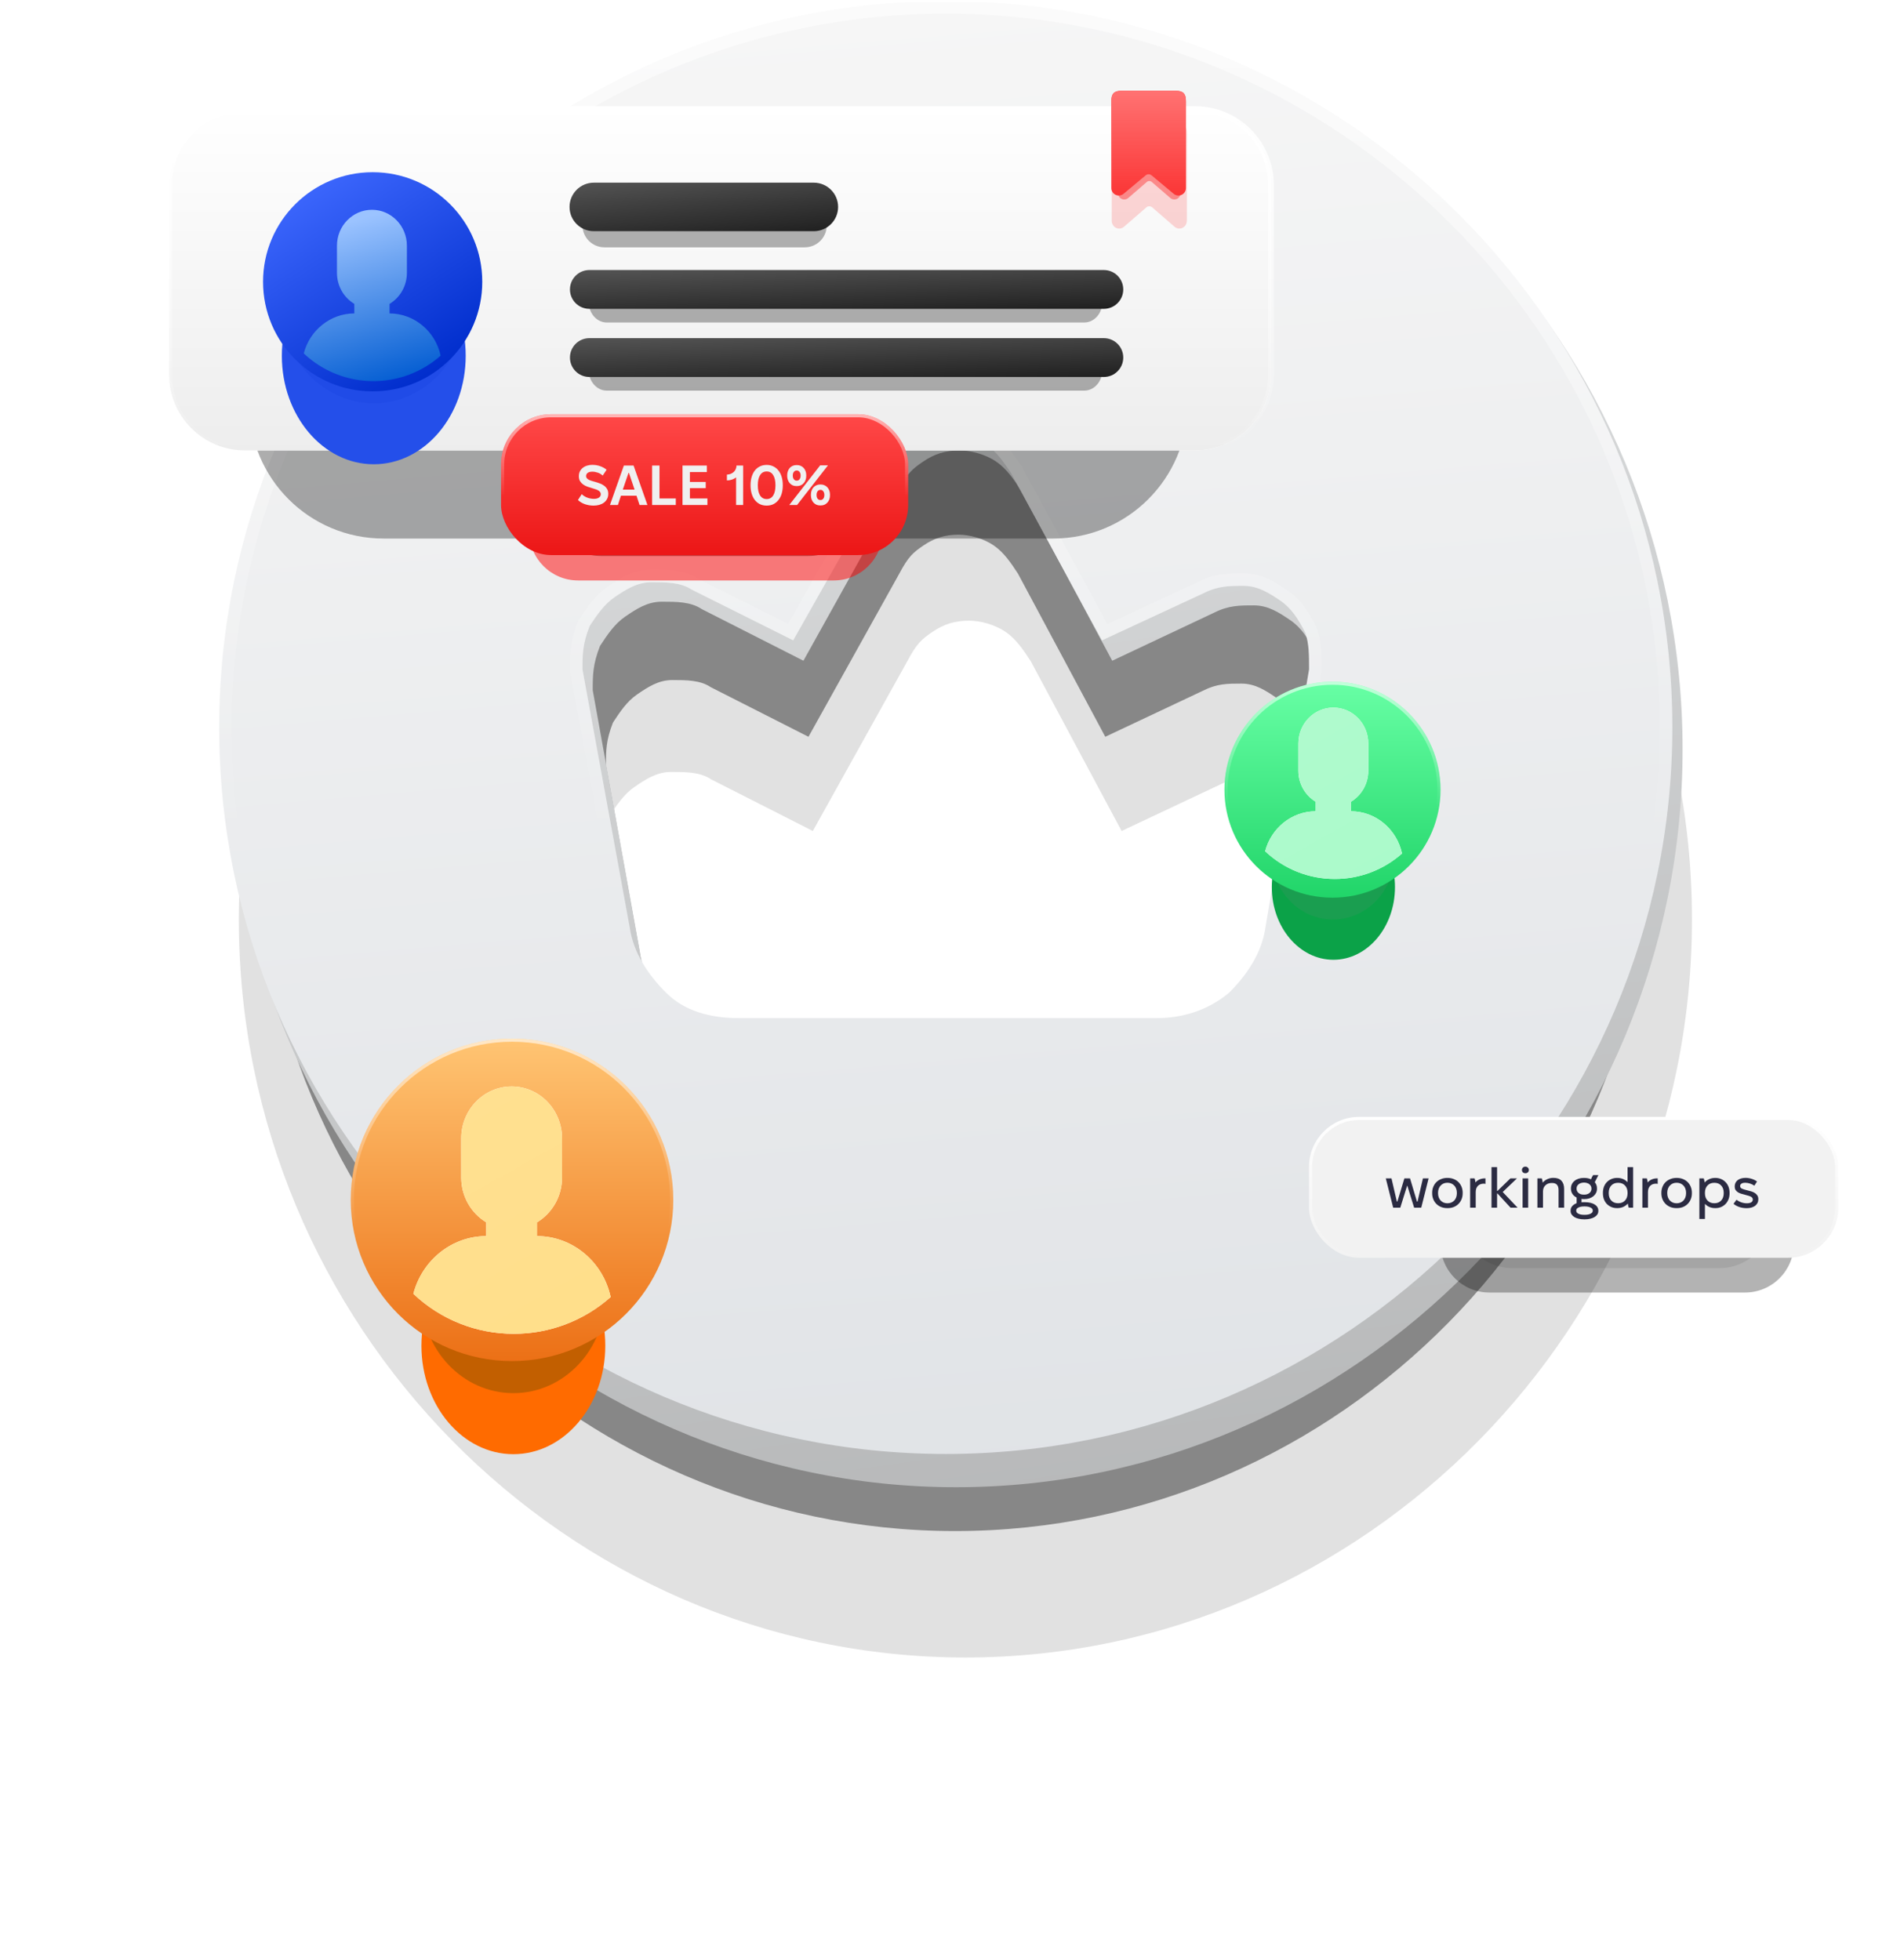 <svg width="608" height="626" viewBox="0 0 608 626" fill="none" xmlns="http://www.w3.org/2000/svg">
<g clip-path="url(#clip0_10538_2922)">
<g filter="url(#filter0_f_10538_2922)">
<path d="M308.281 58C244.477 58 186.474 84.515 144.364 127.293C102.369 169.952 76.268 228.875 76.268 293.689C76.268 358.504 102.369 417.426 144.364 460.086C186.474 502.863 244.477 529.378 308.281 529.378C372.084 529.378 430.087 502.863 472.198 460.086C514.192 417.426 540.294 358.504 540.294 293.689C540.294 164.06 435.888 58 308.281 58ZM410.366 358.504C409.206 366.753 404.566 373.823 398.766 379.716C391.805 385.608 383.685 387.965 375.564 387.965H242.157C232.876 387.965 224.756 385.608 218.956 379.716C213.155 373.823 208.515 366.753 207.355 358.504L192.274 274.834C192.274 270.12 192.274 266.585 194.594 260.693C196.914 257.157 199.235 253.622 202.715 251.265C206.195 248.908 209.675 246.551 214.315 246.551C218.956 246.551 223.596 246.551 227.076 248.908L259.558 265.406L289.72 211.198C292.759 205.459 294.36 204.127 297.84 201.77C301.32 199.413 304.8 198.235 309.441 198.235C312.921 198.235 317.561 199.413 321.041 201.77C324.522 204.127 326.842 207.663 329.162 211.198L358.163 265.406L390.645 250.087C395.285 247.73 398.766 247.73 403.406 247.73C408.046 247.73 411.526 250.087 415.007 252.444C418.487 254.8 420.807 258.336 423.127 263.05C424.287 266.585 424.287 270.12 424.287 274.834L410.366 358.504Z" fill="black" fill-opacity="0.12"/>
</g>
<g filter="url(#filter1_f_10538_2922)">
<path d="M305 36C243.675 36 187.925 61.481 147.45 102.591C107.087 143.588 82 200.213 82 262.5C82 324.788 107.087 381.413 147.45 422.409C187.925 463.519 243.675 489 305 489C366.325 489 422.075 463.519 462.549 422.409C502.912 381.413 528 324.788 528 262.5C528 137.925 427.65 36 305 36ZM403.12 324.788C402.005 332.715 397.545 339.51 391.97 345.172C385.28 350.835 377.475 353.1 369.67 353.1H241.445C232.525 353.1 224.72 350.835 219.145 345.172C213.57 339.51 209.11 332.715 207.995 324.788L193.5 244.38C193.5 239.85 193.5 236.453 195.73 230.79C197.96 227.393 200.19 223.995 203.535 221.73C206.88 219.465 210.225 217.2 214.685 217.2C219.145 217.2 223.605 217.2 226.95 219.465L258.17 235.32L287.16 183.225C290.081 177.71 291.62 176.43 294.965 174.165C298.31 171.9 301.655 170.768 306.115 170.768C309.46 170.768 313.92 171.9 317.265 174.165C320.61 176.43 322.84 179.828 325.07 183.225L352.945 235.32L384.165 220.597C388.625 218.332 391.97 218.333 396.43 218.333C400.89 218.333 404.235 220.598 407.58 222.863C410.925 225.128 413.155 228.525 415.385 233.055C416.5 236.452 416.5 239.85 416.5 244.38L403.12 324.788Z" fill="black" fill-opacity="0.4"/>
</g>
<path d="M305.281 3.622C241.477 3.622 183.474 30.137 141.364 72.914C99.369 115.574 73.268 174.496 73.268 239.311C73.268 304.125 99.369 363.048 141.364 405.707C183.474 448.485 241.477 475 305.281 475C369.084 475 427.087 448.485 469.198 405.707C511.192 363.048 537.294 304.125 537.294 239.311C537.294 109.682 432.888 3.622 305.281 3.622ZM407.366 304.125C406.206 312.375 401.566 319.445 395.766 325.337C388.805 331.23 380.685 333.587 372.564 333.587H239.157C229.876 333.587 221.756 331.23 215.956 325.337C210.155 319.445 205.515 312.375 204.355 304.125L189.274 220.456C189.274 215.742 189.274 212.207 191.594 206.314C193.914 202.779 196.235 199.244 199.715 196.887C203.195 194.53 206.675 192.173 211.315 192.173C215.956 192.173 220.596 192.173 224.076 194.53L256.558 211.028L286.72 156.82C289.759 151.081 291.36 149.749 294.84 147.392C298.32 145.035 301.8 143.857 306.441 143.857C309.921 143.857 314.561 145.035 318.041 147.392C321.522 149.749 323.842 153.284 326.162 156.82L355.163 211.028L387.645 195.708C392.285 193.352 395.766 193.352 400.406 193.352C405.046 193.352 408.526 195.708 412.007 198.065C415.487 200.422 417.807 203.958 420.127 208.671C421.287 212.207 421.287 215.742 421.287 220.456L407.366 304.125Z" fill="url(#paint0_linear_10538_2922)"/>
<path d="M302.013 0.352C238.209 0.352 180.206 26.453 138.096 68.563C96.101 110.558 70 168.561 70 232.364C70 296.168 96.101 354.171 138.096 396.165C180.206 438.276 238.209 464.377 302.013 464.377C365.816 464.377 423.82 438.276 465.93 396.165C507.924 354.171 534.026 296.168 534.026 232.364C534.026 104.757 429.62 0.352 302.013 0.352ZM404.099 296.168C402.938 304.288 398.298 311.249 392.498 317.049C385.538 322.849 377.417 325.17 369.297 325.17H235.889C226.609 325.17 218.488 322.849 212.688 317.049C206.888 311.249 202.247 304.288 201.087 296.168L186.006 213.803C186.006 209.163 186.006 205.683 188.327 199.883C190.647 196.402 192.967 192.922 196.447 190.602C199.927 188.282 203.407 185.962 208.048 185.962C212.688 185.962 217.328 185.962 220.808 188.282L253.29 204.523L283.452 151.16C286.491 146.177 288.092 144.2 291.572 141.879C295.053 139.559 298.533 138.399 303.173 138.399C306.653 138.399 311.293 139.559 314.774 141.879C318.254 144.2 320.574 147.68 322.894 151.16L351.896 204.523L384.377 189.442C389.018 187.122 392.498 187.122 397.138 187.122C401.778 187.122 405.259 189.442 408.739 191.762C412.219 194.082 414.539 197.562 416.859 202.203C418.019 205.683 418.019 209.163 418.019 213.803L404.099 296.168Z" fill="url(#paint1_linear_10538_2922)"/>
<path d="M393.778 318.586L393.848 318.527L393.912 318.463C399.872 312.503 404.824 305.177 406.075 296.478L419.991 214.137L420.019 213.971V213.803V213.611C420.02 209.127 420.02 205.36 418.757 201.57L418.712 201.435L418.648 201.308C416.285 196.583 413.773 192.715 409.848 190.098L409.689 189.992C406.309 187.738 402.387 185.122 397.138 185.122H397.047C392.438 185.122 388.56 185.122 383.51 187.64L352.756 201.918L324.651 150.205L324.608 150.126L324.558 150.051L324.462 149.907C322.208 146.525 319.698 142.758 315.883 140.215C312.039 137.653 307.003 136.399 303.173 136.399C298.125 136.399 294.261 137.683 290.463 140.215C286.635 142.768 284.851 145.025 281.744 150.119L281.727 150.147L281.711 150.176L252.484 201.884L221.809 186.546C217.835 183.959 212.717 183.96 208.354 183.962L208.048 183.962C202.799 183.962 198.877 186.578 195.497 188.832L195.338 188.938C191.523 191.481 189.013 195.247 186.758 198.629L186.662 198.773L186.547 198.947L186.47 199.14C184.006 205.298 184.006 209.086 184.006 213.798V213.803V213.985L184.039 214.164L199.113 296.49C200.367 305.184 205.317 312.506 211.274 318.463C217.581 324.771 226.3 327.17 235.889 327.17H369.297C377.81 327.17 386.405 324.73 393.778 318.586ZM139.51 69.978C181.264 28.223 238.766 2.352 302.013 2.352C428.515 2.352 532.026 105.862 532.026 232.364C532.026 295.612 506.153 353.114 464.516 394.751C422.762 436.505 365.26 462.377 302.013 462.377C238.766 462.377 181.264 436.505 139.51 394.751C97.872 353.114 72 295.612 72 232.364C72 169.117 97.872 111.615 139.51 69.978Z" stroke="url(#paint2_linear_10538_2922)" stroke-opacity="0.6" stroke-width="4"/>
<g opacity="0.3" filter="url(#filter2_f_10538_2922)">
<path d="M557.231 381.617H475.6C466.984 381.617 460 388.602 460 397.217V397.218C460 405.834 466.984 412.818 475.6 412.818H557.231C565.847 412.818 572.831 405.834 572.831 397.218V397.217C572.831 388.602 565.847 381.617 557.231 381.617Z" fill="black"/>
</g>
<g opacity="0.08" filter="url(#filter3_f_10538_2922)">
<path d="M549.114 371.691H482.931C473.728 371.691 466.267 379.151 466.267 388.355C466.267 397.558 473.728 405.019 482.931 405.019H549.114C558.317 405.019 565.778 397.558 565.778 388.355C565.778 379.151 558.317 371.691 549.114 371.691Z" fill="black"/>
</g>
<rect x="418.5" y="357.213" width="168" height="44" rx="15.5" fill="url(#paint3_linear_10538_2922)"/>
<rect x="418.5" y="357.213" width="168" height="44" rx="15.5" fill="url(#paint4_radial_10538_2922)" fill-opacity="0.15"/>
<rect x="418.5" y="357.213" width="168" height="44" rx="15.5" fill="#F2F2F2"/>
<rect x="418.5" y="357.213" width="168" height="44" rx="15.5" stroke="url(#paint5_linear_10538_2922)"/>
<path d="M442.522 376.353H444.34L446.05 383.733H446.23L448.462 376.353H450.262L452.476 383.769H452.656L454.384 376.353H456.202L453.844 385.713H451.576L449.398 378.729H449.326L447.148 385.713H444.88L442.522 376.353ZM462.156 385.857C461.448 385.857 460.8 385.743 460.212 385.515C459.624 385.275 459.114 384.945 458.682 384.525C458.262 384.105 457.932 383.607 457.692 383.031C457.452 382.455 457.332 381.819 457.332 381.123V380.943C457.332 380.247 457.452 379.611 457.692 379.035C457.932 378.459 458.262 377.961 458.682 377.541C459.114 377.121 459.624 376.797 460.212 376.569C460.8 376.329 461.448 376.209 462.156 376.209H462.264C462.972 376.209 463.62 376.329 464.208 376.569C464.796 376.797 465.3 377.121 465.72 377.541C466.14 377.961 466.47 378.459 466.71 379.035C466.95 379.611 467.07 380.247 467.07 380.943V381.123C467.07 381.819 466.95 382.455 466.71 383.031C466.47 383.607 466.14 384.105 465.72 384.525C465.3 384.945 464.796 385.275 464.208 385.515C463.62 385.743 462.972 385.857 462.264 385.857H462.156ZM462.228 384.309C462.672 384.309 463.074 384.231 463.434 384.075C463.806 383.919 464.124 383.703 464.388 383.427C464.652 383.139 464.856 382.797 465 382.401C465.144 382.005 465.216 381.573 465.216 381.105V380.961C465.216 380.493 465.144 380.061 465 379.665C464.856 379.269 464.652 378.933 464.388 378.657C464.124 378.369 463.806 378.147 463.434 377.991C463.074 377.835 462.672 377.757 462.228 377.757H462.174C461.742 377.757 461.34 377.835 460.968 377.991C460.608 378.147 460.296 378.369 460.032 378.657C459.768 378.933 459.564 379.269 459.42 379.665C459.276 380.061 459.204 380.493 459.204 380.961V381.105C459.204 381.573 459.276 382.005 459.42 382.401C459.564 382.797 459.768 383.139 460.032 383.427C460.296 383.703 460.608 383.919 460.968 384.075C461.34 384.231 461.742 384.309 462.174 384.309H462.228ZM469.456 376.353H470.878C470.938 376.521 470.992 376.725 471.04 376.965C471.088 377.205 471.124 377.433 471.148 377.649C471.508 377.241 471.94 376.923 472.444 376.695C472.96 376.467 473.542 376.353 474.19 376.353H474.352V378.135C474.196 378.075 474.034 378.045 473.866 378.045C473.026 378.045 472.378 378.285 471.922 378.765C471.466 379.233 471.238 379.881 471.238 380.709V385.713H469.456V376.353ZM476.277 372.753H478.059V380.367H478.185L482.325 376.353H484.413L479.859 380.709L484.611 385.713H482.361L478.185 381.177H478.059V385.713H476.277V372.753ZM487.091 374.715C486.767 374.715 486.503 374.619 486.299 374.427C486.095 374.235 485.993 373.983 485.993 373.671C485.993 373.371 486.095 373.119 486.299 372.915C486.503 372.711 486.767 372.609 487.091 372.609C487.415 372.609 487.679 372.711 487.883 372.915C488.099 373.119 488.207 373.371 488.207 373.671C488.207 373.983 488.099 374.235 487.883 374.427C487.679 374.619 487.415 374.715 487.091 374.715ZM486.209 376.353H487.991V385.713H486.209V376.353ZM490.937 376.353H492.341C492.413 376.533 492.473 376.755 492.521 377.019C492.569 377.283 492.605 377.517 492.629 377.721C493.049 377.217 493.553 376.839 494.141 376.587C494.729 376.323 495.353 376.191 496.013 376.191H496.067C497.195 376.191 498.041 376.497 498.605 377.109C499.181 377.721 499.469 378.597 499.469 379.737V385.713H497.687V380.079C497.687 379.359 497.525 378.807 497.201 378.423C496.877 378.027 496.343 377.829 495.599 377.829H495.509C494.681 377.829 494.009 378.075 493.493 378.567C492.977 379.059 492.719 379.719 492.719 380.547V385.713H490.937V376.353ZM501.644 379.539C501.644 379.047 501.746 378.597 501.95 378.189C502.154 377.781 502.436 377.433 502.796 377.145C503.156 376.845 503.582 376.617 504.074 376.461C504.578 376.293 505.124 376.209 505.712 376.209H505.892C506.696 376.209 507.416 376.359 508.052 376.659C508.232 376.155 508.46 375.705 508.736 375.309H510.41L509.258 377.577C509.726 378.141 509.96 378.795 509.96 379.539V379.683C509.96 380.163 509.858 380.607 509.654 381.015C509.45 381.411 509.168 381.759 508.808 382.059C508.448 382.347 508.016 382.575 507.512 382.743C507.02 382.899 506.48 382.977 505.892 382.977H505.82C505.52 382.977 505.256 382.953 505.028 382.905V384.003C505.184 383.979 505.34 383.967 505.496 383.967C505.652 383.967 505.814 383.967 505.982 383.967H506.144C506.756 383.967 507.32 384.027 507.836 384.147C508.364 384.267 508.814 384.441 509.186 384.669C509.57 384.897 509.864 385.179 510.068 385.515C510.284 385.839 510.392 386.205 510.392 386.613V386.793C510.392 387.201 510.284 387.567 510.068 387.891C509.852 388.215 509.552 388.491 509.168 388.719C508.796 388.947 508.346 389.121 507.818 389.241C507.29 389.373 506.72 389.439 506.108 389.439H505.82C505.196 389.439 504.62 389.373 504.092 389.241C503.576 389.121 503.126 388.947 502.742 388.719C502.37 388.491 502.076 388.215 501.86 387.891C501.644 387.567 501.536 387.201 501.536 386.793V386.595C501.536 386.067 501.71 385.605 502.058 385.209C502.418 384.813 502.886 384.501 503.462 384.273V382.473C502.898 382.197 502.454 381.819 502.13 381.339C501.806 380.847 501.644 380.295 501.644 379.683V379.539ZM503.444 379.719C503.444 379.983 503.504 380.229 503.624 380.457C503.744 380.685 503.906 380.883 504.11 381.051C504.314 381.207 504.554 381.333 504.83 381.429C505.118 381.513 505.424 381.555 505.748 381.555H505.892C506.216 381.555 506.516 381.513 506.792 381.429C507.08 381.333 507.326 381.207 507.53 381.051C507.734 380.883 507.896 380.685 508.016 380.457C508.136 380.229 508.196 379.983 508.196 379.719V379.557C508.196 379.281 508.136 379.035 508.016 378.819C507.896 378.591 507.734 378.393 507.53 378.225C507.326 378.057 507.08 377.931 506.792 377.847C506.504 377.751 506.198 377.703 505.874 377.703H505.784C505.448 377.703 505.136 377.751 504.848 377.847C504.572 377.931 504.326 378.057 504.11 378.225C503.906 378.381 503.744 378.573 503.624 378.801C503.504 379.029 503.444 379.281 503.444 379.557V379.719ZM503.336 386.721C503.336 387.105 503.564 387.411 504.02 387.639C504.488 387.879 505.094 387.999 505.838 387.999H506.09C506.846 387.999 507.452 387.879 507.908 387.639C508.376 387.411 508.61 387.105 508.61 386.721V386.595C508.61 386.211 508.376 385.905 507.908 385.677C507.44 385.437 506.834 385.317 506.09 385.317H505.838C505.094 385.317 504.488 385.437 504.02 385.677C503.564 385.905 503.336 386.211 503.336 386.595V386.721ZM516.377 385.857C515.717 385.857 515.111 385.743 514.559 385.515C514.007 385.275 513.527 384.951 513.119 384.543C512.723 384.123 512.411 383.625 512.183 383.049C511.967 382.461 511.859 381.819 511.859 381.123V380.943C511.859 380.247 511.967 379.611 512.183 379.035C512.411 378.447 512.723 377.949 513.119 377.541C513.527 377.121 514.007 376.797 514.559 376.569C515.111 376.329 515.717 376.209 516.377 376.209H516.449C517.121 376.209 517.733 376.329 518.285 376.569C518.849 376.809 519.329 377.145 519.725 377.577V372.753H521.507V385.713H520.103C520.043 385.545 519.983 385.335 519.923 385.083C519.875 384.831 519.839 384.603 519.815 384.399C519.407 384.855 518.915 385.215 518.339 385.479C517.763 385.731 517.133 385.857 516.449 385.857H516.377ZM516.773 384.291C517.661 384.291 518.375 384.003 518.915 383.427C519.455 382.851 519.725 382.077 519.725 381.105V380.961C519.725 379.989 519.455 379.215 518.915 378.639C518.375 378.063 517.661 377.775 516.773 377.775H516.665C515.777 377.775 515.063 378.063 514.523 378.639C513.983 379.215 513.713 379.989 513.713 380.961V381.105C513.713 382.077 513.983 382.851 514.523 383.427C515.063 384.003 515.777 384.291 516.665 384.291H516.773ZM524.458 376.353H525.88C525.94 376.521 525.994 376.725 526.042 376.965C526.09 377.205 526.126 377.433 526.15 377.649C526.51 377.241 526.942 376.923 527.446 376.695C527.962 376.467 528.544 376.353 529.192 376.353H529.354V378.135C529.198 378.075 529.036 378.045 528.868 378.045C528.028 378.045 527.38 378.285 526.924 378.765C526.468 379.233 526.24 379.881 526.24 380.709V385.713H524.458V376.353ZM535.351 385.857C534.643 385.857 533.995 385.743 533.407 385.515C532.819 385.275 532.309 384.945 531.877 384.525C531.457 384.105 531.127 383.607 530.887 383.031C530.647 382.455 530.527 381.819 530.527 381.123V380.943C530.527 380.247 530.647 379.611 530.887 379.035C531.127 378.459 531.457 377.961 531.877 377.541C532.309 377.121 532.819 376.797 533.407 376.569C533.995 376.329 534.643 376.209 535.351 376.209H535.459C536.167 376.209 536.815 376.329 537.403 376.569C537.991 376.797 538.495 377.121 538.915 377.541C539.335 377.961 539.665 378.459 539.905 379.035C540.145 379.611 540.265 380.247 540.265 380.943V381.123C540.265 381.819 540.145 382.455 539.905 383.031C539.665 383.607 539.335 384.105 538.915 384.525C538.495 384.945 537.991 385.275 537.403 385.515C536.815 385.743 536.167 385.857 535.459 385.857H535.351ZM535.423 384.309C535.867 384.309 536.269 384.231 536.629 384.075C537.001 383.919 537.319 383.703 537.583 383.427C537.847 383.139 538.051 382.797 538.195 382.401C538.339 382.005 538.411 381.573 538.411 381.105V380.961C538.411 380.493 538.339 380.061 538.195 379.665C538.051 379.269 537.847 378.933 537.583 378.657C537.319 378.369 537.001 378.147 536.629 377.991C536.269 377.835 535.867 377.757 535.423 377.757H535.369C534.937 377.757 534.535 377.835 534.163 377.991C533.803 378.147 533.491 378.369 533.227 378.657C532.963 378.933 532.759 379.269 532.615 379.665C532.471 380.061 532.399 380.493 532.399 380.961V381.105C532.399 381.573 532.471 382.005 532.615 382.401C532.759 382.797 532.963 383.139 533.227 383.427C533.491 383.703 533.803 383.919 534.163 384.075C534.535 384.231 534.937 384.309 535.369 384.309H535.423ZM542.652 376.353H544.056C544.116 376.521 544.17 376.731 544.218 376.983C544.278 377.235 544.32 377.463 544.344 377.667C544.74 377.211 545.226 376.857 545.802 376.605C546.378 376.341 547.014 376.209 547.71 376.209H547.782C548.43 376.209 549.03 376.329 549.582 376.569C550.134 376.797 550.608 377.121 551.004 377.541C551.412 377.949 551.73 378.447 551.958 379.035C552.186 379.611 552.3 380.247 552.3 380.943V381.123C552.3 381.819 552.186 382.461 551.958 383.049C551.73 383.625 551.412 384.123 551.004 384.543C550.608 384.951 550.134 385.275 549.582 385.515C549.03 385.743 548.43 385.857 547.782 385.857H547.71C547.038 385.857 546.42 385.737 545.856 385.497C545.304 385.257 544.83 384.921 544.434 384.489V389.313H542.652V376.353ZM547.494 384.291C548.382 384.291 549.09 384.003 549.618 383.427C550.158 382.851 550.428 382.077 550.428 381.105V380.961C550.428 379.989 550.158 379.215 549.618 378.639C549.09 378.063 548.382 377.775 547.494 377.775H547.386C546.498 377.775 545.784 378.063 545.244 378.639C544.704 379.215 544.434 379.989 544.434 380.961V381.105C544.434 382.077 544.704 382.851 545.244 383.427C545.784 384.003 546.498 384.291 547.386 384.291H547.494ZM557.775 385.875C556.983 385.875 556.221 385.761 555.489 385.533C554.757 385.293 554.115 384.945 553.563 384.489L554.517 383.175C554.997 383.547 555.519 383.829 556.083 384.021C556.647 384.213 557.223 384.309 557.811 384.309C558.423 384.309 558.891 384.207 559.215 384.003C559.551 383.787 559.719 383.487 559.719 383.103C559.719 382.863 559.647 382.665 559.503 382.509C559.371 382.353 559.179 382.221 558.927 382.113C558.687 382.005 558.399 381.909 558.063 381.825C557.727 381.729 557.361 381.627 556.965 381.519C556.593 381.423 556.227 381.321 555.867 381.213C555.507 381.093 555.183 380.937 554.895 380.745C554.607 380.553 554.373 380.313 554.193 380.025C554.025 379.737 553.941 379.377 553.941 378.945C553.941 378.525 554.019 378.147 554.175 377.811C554.343 377.463 554.577 377.169 554.877 376.929C555.189 376.689 555.555 376.509 555.975 376.389C556.407 376.257 556.881 376.191 557.397 376.191C558.045 376.191 558.693 376.293 559.341 376.497C560.001 376.701 560.577 376.989 561.069 377.361L560.205 378.693C559.821 378.405 559.359 378.177 558.819 378.009C558.291 377.841 557.781 377.757 557.289 377.757C556.749 377.757 556.341 377.859 556.065 378.063C555.801 378.255 555.669 378.507 555.669 378.819C555.669 379.155 555.843 379.419 556.191 379.611C556.551 379.791 557.151 379.983 557.991 380.187C558.399 380.283 558.807 380.391 559.215 380.511C559.635 380.631 560.013 380.799 560.349 381.015C560.685 381.219 560.955 381.483 561.159 381.807C561.375 382.119 561.483 382.521 561.483 383.013C561.483 383.457 561.393 383.859 561.213 384.219C561.033 384.567 560.781 384.867 560.457 385.119C560.133 385.359 559.743 385.545 559.287 385.677C558.831 385.809 558.327 385.875 557.775 385.875Z" fill="#2B2B42"/>
<g opacity="0.46" filter="url(#filter4_f_10538_2922)">
<path d="M336.353 86.24H122.469C98.786 86.24 79.588 105.438 79.588 129.12C79.588 152.802 98.786 172 122.469 172H336.353C360.035 172 379.233 152.802 379.233 129.12C379.233 105.438 360.035 86.24 336.353 86.24Z" fill="black" fill-opacity="0.7"/>
</g>
<path d="M381.634 34.819H78.221C64.844 34.819 53.999 45.664 53.999 59.041V119.638C53.999 133.016 64.844 143.861 78.221 143.861H381.634C395.012 143.861 405.857 133.016 405.857 119.638V59.041C405.857 45.664 395.012 34.819 381.634 34.819Z" fill="white"/>
<path d="M381.634 34.819H78.221C64.844 34.819 53.999 45.664 53.999 59.041V119.638C53.999 133.016 64.844 143.861 78.221 143.861H381.634C395.012 143.861 405.857 133.016 405.857 119.638V59.041C405.857 45.664 395.012 34.819 381.634 34.819Z" fill="url(#paint6_linear_10538_2922)"/>
<path d="M381.634 34.819H78.221C64.844 34.819 53.999 45.664 53.999 59.041V119.638C53.999 133.016 64.844 143.861 78.221 143.861H381.634C395.012 143.861 405.857 133.016 405.857 119.638V59.041C405.857 45.664 395.012 34.819 381.634 34.819Z" stroke="url(#paint7_linear_10538_2922)" stroke-width="1.8"/>
<g opacity="0.3" filter="url(#filter5_f_10538_2922)">
<path d="M346.245 90H193.755C190.577 90 188 92.91 188 96.5C188 100.09 190.577 103 193.755 103H346.245C349.423 103 352 100.09 352 96.5C352 92.91 349.423 90 346.245 90Z" fill="black"/>
</g>
<path d="M352.487 86.24H188.2C184.776 86.24 182 89.015 182 92.439C182 95.863 184.776 98.639 188.2 98.639H352.487C355.912 98.639 358.688 95.863 358.688 92.439C358.688 89.015 355.912 86.24 352.487 86.24Z" fill="url(#paint8_linear_10538_2922)"/>
<g opacity="0.3" filter="url(#filter6_f_10538_2922)">
<path d="M346.245 111.76H193.755C190.577 111.76 188 114.67 188 118.26C188 121.85 190.577 124.76 193.755 124.76H346.245C349.423 124.76 352 121.85 352 118.26C352 114.67 349.423 111.76 346.245 111.76Z" fill="black"/>
</g>
<path d="M352.487 108H188.2C184.776 108 182 110.776 182 114.199C182 117.623 184.776 120.399 188.2 120.399H352.487C355.912 120.399 358.688 117.623 358.688 114.199C358.688 110.776 355.912 108 352.487 108Z" fill="url(#paint9_linear_10538_2922)"/>
<g opacity="0.3" filter="url(#filter7_f_10538_2922)">
<path d="M256.951 65H193.049C189.156 65 186 68.134 186 72C186 75.866 189.156 79 193.049 79H256.951C260.844 79 264 75.866 264 72C264 68.134 260.844 65 256.951 65Z" fill="black"/>
</g>
<path d="M259.878 58.342H189.617C185.337 58.342 181.868 61.811 181.868 66.091C181.868 70.371 185.337 73.841 189.617 73.841H259.878C264.158 73.841 267.628 70.371 267.628 66.091C267.628 61.811 264.158 58.342 259.878 58.342Z" fill="url(#paint10_linear_10538_2922)"/>
<g style="mix-blend-mode:multiply" filter="url(#filter8_f_10538_2922)">
<path d="M119.355 148.278C135.567 148.278 148.71 132.77 148.71 113.639C148.71 94.508 135.567 79 119.355 79C103.143 79 90 94.508 90 113.639C90 132.77 103.143 148.278 119.355 148.278Z" fill="#244FEA"/>
</g>
<g filter="url(#filter9_f_10538_2922)">
<path d="M148.712 97.672C148.712 114.855 135.568 128.784 119.355 128.784C103.144 128.784 90 114.855 90 97.672C90 80.49 103.144 97.672 119.355 97.672C135.568 97.672 148.712 80.49 148.712 97.672Z" fill="#204BE7"/>
</g>
<path d="M119 125C138.33 125 154 109.33 154 90C154 70.67 138.33 55 119 55C99.67 55 84 70.67 84 90C84 109.33 99.67 125 119 125Z" fill="url(#paint11_linear_10538_2922)"/>
<path d="M97 112.875C98.905 105.541 105.411 100.127 113.141 100.105V97.06C109.829 95.068 107.603 91.375 107.603 87.15V78.474C107.603 72.142 112.606 67 118.769 67C124.931 67 129.934 72.142 129.934 78.474V87.151C129.934 91.377 127.707 95.07 124.395 97.061V100.107C132.376 100.129 139.051 105.896 140.707 113.592C134.792 118.844 127.154 121.74 119.245 121.728C110.969 121.74 103.005 118.57 97 112.875Z" fill="url(#paint12_linear_10538_2922)"/>
<g opacity="0.2" filter="url(#filter10_f_10538_2922)">
<path fill-rule="evenodd" clip-rule="evenodd" d="M379 42.433C379 41.258 378.55 40.13 377.75 39.298C376.949 38.467 375.863 38 374.731 38H359.269C358.137 38 357.051 38.467 356.25 39.298C355.45 40.13 355 41.258 355 42.433V70.506C355 70.981 355.13 71.445 355.376 71.845C355.621 72.245 355.971 72.564 356.384 72.765C356.798 72.965 357.258 73.039 357.711 72.978C358.164 72.917 358.59 72.723 358.941 72.418C361.458 70.234 364.524 67.569 366.047 66.245C366.314 66.013 366.651 65.886 366.999 65.886C367.348 65.886 367.685 66.013 367.952 66.245L375.058 72.42C375.408 72.724 375.835 72.918 376.288 72.979C376.741 73.04 377.201 72.966 377.614 72.766C378.028 72.565 378.378 72.246 378.624 71.846C378.869 71.446 379 70.982 379 70.508V42.432V42.433Z" fill="#FB3636"/>
</g>
<g opacity="0.48" filter="url(#filter11_f_10538_2922)">
<path fill-rule="evenodd" clip-rule="evenodd" d="M377 38.386C377 37.412 376.625 36.478 375.958 35.789C375.291 35.1 374.386 34.713 373.443 34.713H360.557C359.614 34.713 358.709 35.1 358.042 35.789C357.375 36.478 357 37.412 357 38.386V61.647C357 62.04 357.109 62.424 357.313 62.756C357.517 63.087 357.809 63.352 358.154 63.518C358.498 63.684 358.882 63.745 359.259 63.695C359.636 63.644 359.992 63.483 360.284 63.231C362.382 61.421 364.936 59.213 366.206 58.116C366.428 57.923 366.709 57.818 366.999 57.818C367.29 57.818 367.571 57.923 367.793 58.116L373.715 63.232C374.007 63.484 374.363 63.645 374.74 63.696C375.117 63.746 375.501 63.685 375.845 63.519C376.19 63.352 376.482 63.088 376.686 62.757C376.891 62.425 377 62.041 377 61.648V38.385V38.386Z" fill="#FB3636"/>
</g>
<path fill-rule="evenodd" clip-rule="evenodd" d="M378.699 32.244C378.699 29.904 377.796 29 375.455 29H358.122C355.782 29 354.879 29.904 354.879 32.244V60.067C354.879 60.52 355.009 60.964 355.252 61.346C355.495 61.728 355.843 62.033 356.253 62.225C356.664 62.417 357.121 62.488 357.57 62.429C358.019 62.37 358.443 62.185 358.79 61.894L365.843 55.993C366.108 55.771 366.443 55.65 366.789 55.65C367.134 55.65 367.469 55.771 367.734 55.993L374.787 61.894C375.135 62.185 375.558 62.37 376.007 62.429C376.457 62.487 376.914 62.416 377.324 62.225C377.735 62.033 378.082 61.728 378.326 61.346C378.569 60.964 378.699 60.52 378.699 60.067V32.244Z" fill="#FB3636"/>
<path fill-rule="evenodd" clip-rule="evenodd" d="M378.699 32.244C378.699 29.904 377.796 29 375.455 29H358.122C355.782 29 354.879 29.904 354.879 32.244V60.067C354.879 60.52 355.009 60.964 355.252 61.346C355.495 61.728 355.843 62.033 356.253 62.225C356.664 62.417 357.121 62.488 357.57 62.429C358.019 62.37 358.443 62.185 358.79 61.894L365.843 55.993C366.108 55.771 366.443 55.65 366.789 55.65C367.134 55.65 367.469 55.771 367.734 55.993L374.787 61.894C375.135 62.185 375.558 62.37 376.007 62.429C376.457 62.487 376.914 62.416 377.324 62.225C377.735 62.033 378.082 61.728 378.326 61.346C378.569 60.964 378.699 60.52 378.699 60.067V32.244Z" fill="url(#paint13_linear_10538_2922)"/>
<g style="mix-blend-mode:multiply" filter="url(#filter12_f_10538_2922)">
<path d="M163.932 464.447C180.144 464.447 193.287 448.938 193.287 429.808C193.287 410.677 180.144 395.168 163.932 395.168C147.72 395.168 134.577 410.677 134.577 429.808C134.577 448.938 147.72 464.447 163.932 464.447Z" fill="#FF6B00"/>
</g>
<g filter="url(#filter13_f_10538_2922)">
<path d="M193.289 413.841C193.289 431.023 180.145 444.952 163.932 444.952C147.721 444.952 134.577 431.023 134.577 413.841C134.577 396.658 147.721 413.841 163.932 413.841C180.145 413.841 193.289 396.658 193.289 413.841Z" fill="#A65A00" fill-opacity="0.68"/>
</g>
<path d="M163.5 434.713C191.943 434.713 215 411.656 215 383.213C215 354.77 191.943 331.713 163.5 331.713C135.057 331.713 112 354.77 112 383.213C112 411.656 135.057 434.713 163.5 434.713Z" fill="url(#paint14_linear_10538_2922)"/>
<path d="M214.5 383.213C214.5 411.379 191.667 434.213 163.5 434.213C135.333 434.213 112.5 411.379 112.5 383.213C112.5 355.046 135.333 332.213 163.5 332.213C191.667 332.213 214.5 355.046 214.5 383.213Z" stroke="url(#paint15_linear_10538_2922)" stroke-opacity="0.6"/>
<path d="M132 413.22C134.746 402.633 144.124 394.818 155.266 394.787V390.391C150.493 387.516 147.283 382.186 147.283 376.086V363.562C147.283 354.422 154.495 347 163.379 347C172.26 347 179.472 354.422 179.472 363.562V376.088C179.472 382.188 176.262 387.518 171.489 390.393V394.789C182.992 394.822 192.613 403.146 195 414.255C186.475 421.836 175.466 426.016 164.065 426C152.136 426.017 140.656 421.44 132 413.22Z" fill="white"/>
<path d="M132 413.22C134.746 402.633 144.124 394.818 155.266 394.787V390.391C150.493 387.516 147.283 382.186 147.283 376.086V363.562C147.283 354.422 154.495 347 163.379 347C172.26 347 179.472 354.422 179.472 363.562V376.088C179.472 382.188 176.262 387.518 171.489 390.393V394.789C182.992 394.822 192.613 403.146 195 414.255C186.475 421.836 175.466 426.016 164.065 426C152.136 426.017 140.656 421.44 132 413.22Z" fill="#FFDE89"/>
<path d="M132 413.22C134.746 402.633 144.124 394.818 155.266 394.787V390.391C150.493 387.516 147.283 382.186 147.283 376.086V363.562C147.283 354.422 154.495 347 163.379 347C172.26 347 179.472 354.422 179.472 363.562V376.088C179.472 382.188 176.262 387.518 171.489 390.393V394.789C182.992 394.822 192.613 403.146 195 414.255C186.475 421.836 175.466 426.016 164.065 426C152.136 426.017 140.656 421.44 132 413.22Z" fill="url(#paint16_linear_10538_2922)" fill-opacity="0.3"/>
<g opacity="0.5" filter="url(#filter14_f_10538_2922)">
<path d="M266.231 154.191H184.6C175.984 154.191 169 161.176 169 169.792V169.792C169 178.408 175.984 185.392 184.6 185.392H266.231C274.847 185.392 281.831 178.408 281.831 169.792V169.792C281.831 161.176 274.847 154.191 266.231 154.191Z" fill="#FF0000"/>
</g>
<g opacity="0.5" filter="url(#filter15_f_10538_2922)">
<path d="M258.114 144.265H191.931C182.728 144.265 175.267 151.726 175.267 160.929C175.267 170.132 182.728 177.593 191.931 177.593H258.114C267.317 177.593 274.778 170.132 274.778 160.929C274.778 151.726 267.317 144.265 258.114 144.265Z" fill="#9C0000"/>
</g>
<rect x="160" y="132.287" width="130" height="45" rx="16" fill="url(#paint17_linear_10538_2922)"/>
<rect x="160.5" y="132.787" width="129" height="44" rx="15.5" stroke="url(#paint18_linear_10538_2922)" stroke-opacity="0.6"/>
<path d="M189.544 161.485C188.608 161.485 187.708 161.341 186.844 161.053C185.98 160.765 185.218 160.315 184.558 159.703L185.764 157.831C186.292 158.335 186.904 158.713 187.6 158.965C188.296 159.205 188.98 159.325 189.652 159.325C190.336 159.325 190.87 159.193 191.254 158.929C191.65 158.665 191.848 158.305 191.848 157.849C191.848 157.561 191.77 157.321 191.614 157.129C191.47 156.937 191.272 156.769 191.02 156.625C190.768 156.481 190.474 156.355 190.138 156.247C189.814 156.139 189.472 156.031 189.112 155.923C188.608 155.779 188.098 155.617 187.582 155.437C187.078 155.257 186.622 155.023 186.214 154.735C185.818 154.447 185.488 154.093 185.224 153.673C184.972 153.241 184.846 152.713 184.846 152.089C184.846 151.489 184.96 150.967 185.188 150.523C185.428 150.067 185.746 149.689 186.142 149.389C186.538 149.077 186.994 148.849 187.51 148.705C188.026 148.549 188.56 148.471 189.112 148.471C190.012 148.471 190.852 148.609 191.632 148.885C192.412 149.149 193.102 149.533 193.702 150.037L192.46 151.891C192.016 151.471 191.488 151.159 190.876 150.955C190.264 150.751 189.682 150.649 189.13 150.649C188.518 150.649 188.032 150.775 187.672 151.027C187.324 151.279 187.15 151.621 187.15 152.053C187.15 152.305 187.222 152.521 187.366 152.701C187.51 152.881 187.702 153.043 187.942 153.187C188.194 153.319 188.482 153.439 188.806 153.547C189.142 153.643 189.496 153.745 189.868 153.853C190.396 153.997 190.918 154.165 191.434 154.357C191.962 154.537 192.43 154.777 192.838 155.077C193.258 155.365 193.594 155.725 193.846 156.157C194.11 156.577 194.242 157.099 194.242 157.723C194.242 158.335 194.116 158.875 193.864 159.343C193.624 159.811 193.288 160.207 192.856 160.531C192.436 160.843 191.938 161.083 191.362 161.251C190.798 161.407 190.192 161.485 189.544 161.485ZM199.221 148.687H202.317L206.745 161.287H204.225L203.253 158.317H198.285L197.313 161.287H194.775L199.221 148.687ZM202.641 156.373L200.841 151.045H200.697L198.879 156.373H202.641ZM208.241 148.687H210.599V159.199H215.801V161.287H208.241V148.687ZM217.944 148.687H225.72V150.775H220.302V153.925H225.36V155.905H220.302V159.199H225.9V161.287H217.944V148.687ZM237.306 148.687V161.287H235.056V152.467C234.672 152.779 234.228 153.019 233.724 153.187C233.232 153.355 232.698 153.439 232.122 153.439V151.585C232.578 151.561 232.992 151.477 233.364 151.333C233.736 151.177 234.054 150.973 234.318 150.721C234.594 150.469 234.804 150.169 234.948 149.821C235.104 149.473 235.182 149.095 235.182 148.687H237.306ZM244.818 161.485C244.026 161.485 243.312 161.335 242.676 161.035C242.052 160.723 241.512 160.285 241.056 159.721C240.612 159.157 240.27 158.479 240.03 157.687C239.79 156.883 239.67 155.983 239.67 154.987C239.67 153.991 239.79 153.097 240.03 152.305C240.27 151.501 240.612 150.817 241.056 150.253C241.512 149.689 242.052 149.257 242.676 148.957C243.312 148.645 244.026 148.489 244.818 148.489C245.61 148.489 246.318 148.645 246.942 148.957C247.578 149.257 248.118 149.689 248.562 150.253C249.018 150.817 249.366 151.501 249.606 152.305C249.846 153.097 249.966 153.991 249.966 154.987C249.966 155.983 249.846 156.883 249.606 157.687C249.366 158.479 249.018 159.157 248.562 159.721C248.118 160.285 247.578 160.723 246.942 161.035C246.318 161.335 245.61 161.485 244.818 161.485ZM244.818 159.397C245.718 159.397 246.408 159.019 246.888 158.263C247.38 157.495 247.626 156.403 247.626 154.987C247.626 153.571 247.38 152.485 246.888 151.729C246.408 150.961 245.718 150.577 244.818 150.577C243.918 150.577 243.222 150.961 242.73 151.729C242.238 152.485 241.992 153.571 241.992 154.987C241.992 156.403 242.238 157.495 242.73 158.263C243.222 159.019 243.918 159.397 244.818 159.397ZM254.291 155.239C253.859 155.239 253.463 155.161 253.103 155.005C252.743 154.837 252.437 154.609 252.185 154.321C251.933 154.033 251.735 153.691 251.591 153.295C251.447 152.899 251.375 152.473 251.375 152.017V151.765C251.375 151.297 251.447 150.871 251.591 150.487C251.735 150.091 251.933 149.749 252.185 149.461C252.437 149.173 252.743 148.951 253.103 148.795C253.463 148.627 253.859 148.543 254.291 148.543H254.525C254.957 148.543 255.353 148.627 255.713 148.795C256.073 148.951 256.379 149.173 256.631 149.461C256.895 149.749 257.099 150.091 257.243 150.487C257.387 150.871 257.459 151.297 257.459 151.765V152.017C257.459 152.473 257.387 152.899 257.243 153.295C257.099 153.691 256.895 154.033 256.631 154.321C256.379 154.609 256.073 154.837 255.713 155.005C255.353 155.161 254.957 155.239 254.525 155.239H254.291ZM261.905 148.633H264.389L254.525 161.287H252.041L261.905 148.633ZM254.435 153.511C254.795 153.511 255.089 153.361 255.317 153.061C255.545 152.761 255.659 152.389 255.659 151.945V151.837C255.659 151.381 255.545 151.009 255.317 150.721C255.089 150.421 254.795 150.271 254.435 150.271H254.381C254.021 150.271 253.727 150.421 253.499 150.721C253.271 151.009 253.157 151.381 253.157 151.837V151.945C253.157 152.389 253.271 152.761 253.499 153.061C253.727 153.361 254.021 153.511 254.381 153.511H254.435ZM261.887 161.431C261.455 161.431 261.059 161.353 260.699 161.197C260.339 161.029 260.027 160.801 259.763 160.513C259.511 160.225 259.313 159.889 259.169 159.505C259.025 159.109 258.953 158.677 258.953 158.209V157.957C258.953 157.501 259.025 157.075 259.169 156.679C259.313 156.283 259.511 155.941 259.763 155.653C260.027 155.365 260.339 155.143 260.699 154.987C261.059 154.819 261.455 154.735 261.887 154.735H262.103C262.535 154.735 262.931 154.819 263.291 154.987C263.651 155.143 263.957 155.365 264.209 155.653C264.473 155.941 264.677 156.283 264.821 156.679C264.965 157.075 265.037 157.501 265.037 157.957V158.209C265.037 158.677 264.965 159.109 264.821 159.505C264.677 159.889 264.473 160.225 264.209 160.513C263.957 160.801 263.651 161.029 263.291 161.197C262.931 161.353 262.535 161.431 262.103 161.431H261.887ZM262.031 159.703C262.391 159.703 262.679 159.559 262.895 159.271C263.123 158.971 263.237 158.593 263.237 158.137V158.029C263.237 157.585 263.123 157.213 262.895 156.913C262.679 156.613 262.391 156.463 262.031 156.463H261.959C261.599 156.463 261.305 156.613 261.077 156.913C260.861 157.213 260.753 157.585 260.753 158.029V158.137C260.753 158.593 260.861 158.971 261.077 159.271C261.305 159.559 261.599 159.703 261.959 159.703H262.031Z" fill="#F0F0F0"/>
<g style="mix-blend-mode:multiply" filter="url(#filter16_f_10538_2922)">
<path d="M425.789 306.539C436.65 306.539 445.454 296.15 445.454 283.334C445.454 270.519 436.65 260.129 425.789 260.129C414.929 260.129 406.124 270.519 406.124 283.334C406.124 296.15 414.929 306.539 425.789 306.539Z" fill="#0BA248"/>
</g>
<g filter="url(#filter17_f_10538_2922)">
<path d="M445.331 272.829C445.331 284.339 436.526 293.67 425.665 293.67C414.805 293.67 406 284.339 406 272.829C406 261.318 414.805 272.829 425.665 272.829C436.526 272.829 445.331 261.318 445.331 272.829Z" fill="#229E54" fill-opacity="0.68"/>
</g>
<path d="M425.5 286.713C444.554 286.713 460 271.267 460 252.213C460 233.159 444.554 217.713 425.5 217.713C406.446 217.713 391 233.159 391 252.213C391 271.267 406.446 286.713 425.5 286.713Z" fill="url(#paint19_linear_10538_2922)"/>
<path d="M459.5 252.213C459.5 270.991 444.278 286.213 425.5 286.213C406.722 286.213 391.5 270.991 391.5 252.213C391.5 233.435 406.722 218.213 425.5 218.213C444.278 218.213 459.5 233.435 459.5 252.213Z" stroke="url(#paint20_linear_10538_2922)" stroke-opacity="0.6"/>
<path d="M404 271.875C405.905 264.541 412.411 259.127 420.141 259.105V256.06C416.829 254.068 414.603 250.375 414.603 246.15V237.474C414.603 231.142 419.606 226 425.769 226C431.931 226 436.934 231.142 436.934 237.474V246.151C436.934 250.377 434.707 254.07 431.395 256.061V259.107C439.376 259.129 446.051 264.896 447.707 272.592C441.792 277.844 434.154 280.74 426.245 280.728C417.969 280.74 410.005 277.57 404 271.875Z" fill="white"/>
<path d="M404 271.875C405.905 264.541 412.411 259.127 420.141 259.105V256.06C416.829 254.068 414.603 250.375 414.603 246.15V237.474C414.603 231.142 419.606 226 425.769 226C431.931 226 436.934 231.142 436.934 237.474V246.151C436.934 250.377 434.707 254.07 431.395 256.061V259.107C439.376 259.129 446.051 264.896 447.707 272.592C441.792 277.844 434.154 280.74 426.245 280.728C417.969 280.74 410.005 277.57 404 271.875Z" fill="#AAFACA"/>
<path d="M404 271.875C405.905 264.541 412.411 259.127 420.141 259.105V256.06C416.829 254.068 414.603 250.375 414.603 246.15V237.474C414.603 231.142 419.606 226 425.769 226C431.931 226 436.934 231.142 436.934 237.474V246.151C436.934 250.377 434.707 254.07 431.395 256.061V259.107C439.376 259.129 446.051 264.896 447.707 272.592C441.792 277.844 434.154 280.74 426.245 280.728C417.969 280.74 410.005 277.57 404 271.875Z" fill="url(#paint21_linear_10538_2922)" fill-opacity="0.3"/>
</g>
<defs>
<filter id="filter0_f_10538_2922" x="16.268" y="-2" width="584.026" height="591.378" filterUnits="userSpaceOnUse" color-interpolation-filters="sRGB">
<feFlood flood-opacity="0" result="BackgroundImageFix"/>
<feBlend mode="normal" in="SourceGraphic" in2="BackgroundImageFix" result="shape"/>
<feGaussianBlur stdDeviation="30" result="effect1_foregroundBlur_10538_2922"/>
</filter>
<filter id="filter1_f_10538_2922" x="52" y="6" width="506" height="513" filterUnits="userSpaceOnUse" color-interpolation-filters="sRGB">
<feFlood flood-opacity="0" result="BackgroundImageFix"/>
<feBlend mode="normal" in="SourceGraphic" in2="BackgroundImageFix" result="shape"/>
<feGaussianBlur stdDeviation="15" result="effect1_foregroundBlur_10538_2922"/>
</filter>
<filter id="filter2_f_10538_2922" x="413" y="334.617" width="206.831" height="125.201" filterUnits="userSpaceOnUse" color-interpolation-filters="sRGB">
<feFlood flood-opacity="0" result="BackgroundImageFix"/>
<feBlend mode="normal" in="SourceGraphic" in2="BackgroundImageFix" result="shape"/>
<feGaussianBlur stdDeviation="23.5" result="effect1_foregroundBlur_10538_2922"/>
</filter>
<filter id="filter3_f_10538_2922" x="446.267" y="351.691" width="139.511" height="73.328" filterUnits="userSpaceOnUse" color-interpolation-filters="sRGB">
<feFlood flood-opacity="0" result="BackgroundImageFix"/>
<feBlend mode="normal" in="SourceGraphic" in2="BackgroundImageFix" result="shape"/>
<feGaussianBlur stdDeviation="10" result="effect1_foregroundBlur_10538_2922"/>
</filter>
<filter id="filter4_f_10538_2922" x="30.588" y="37.24" width="397.645" height="183.76" filterUnits="userSpaceOnUse" color-interpolation-filters="sRGB">
<feFlood flood-opacity="0" result="BackgroundImageFix"/>
<feBlend mode="normal" in="SourceGraphic" in2="BackgroundImageFix" result="shape"/>
<feGaussianBlur stdDeviation="24.5" result="effect1_foregroundBlur_10538_2922"/>
</filter>
<filter id="filter5_f_10538_2922" x="180" y="82" width="180" height="29" filterUnits="userSpaceOnUse" color-interpolation-filters="sRGB">
<feFlood flood-opacity="0" result="BackgroundImageFix"/>
<feBlend mode="normal" in="SourceGraphic" in2="BackgroundImageFix" result="shape"/>
<feGaussianBlur stdDeviation="4" result="effect1_foregroundBlur_10538_2922"/>
</filter>
<filter id="filter6_f_10538_2922" x="180" y="103.76" width="180" height="29" filterUnits="userSpaceOnUse" color-interpolation-filters="sRGB">
<feFlood flood-opacity="0" result="BackgroundImageFix"/>
<feBlend mode="normal" in="SourceGraphic" in2="BackgroundImageFix" result="shape"/>
<feGaussianBlur stdDeviation="4" result="effect1_foregroundBlur_10538_2922"/>
</filter>
<filter id="filter7_f_10538_2922" x="178" y="57" width="94" height="30" filterUnits="userSpaceOnUse" color-interpolation-filters="sRGB">
<feFlood flood-opacity="0" result="BackgroundImageFix"/>
<feBlend mode="normal" in="SourceGraphic" in2="BackgroundImageFix" result="shape"/>
<feGaussianBlur stdDeviation="4" result="effect1_foregroundBlur_10538_2922"/>
</filter>
<filter id="filter8_f_10538_2922" x="36" y="25" width="166.71" height="177.279" filterUnits="userSpaceOnUse" color-interpolation-filters="sRGB">
<feFlood flood-opacity="0" result="BackgroundImageFix"/>
<feBlend mode="normal" in="SourceGraphic" in2="BackgroundImageFix" result="shape"/>
<feGaussianBlur stdDeviation="27" result="effect1_foregroundBlur_10538_2922"/>
</filter>
<filter id="filter9_f_10538_2922" x="76" y="76.036" width="86.712" height="66.748" filterUnits="userSpaceOnUse" color-interpolation-filters="sRGB">
<feFlood flood-opacity="0" result="BackgroundImageFix"/>
<feBlend mode="normal" in="SourceGraphic" in2="BackgroundImageFix" result="shape"/>
<feGaussianBlur stdDeviation="7" result="effect1_foregroundBlur_10538_2922"/>
</filter>
<filter id="filter10_f_10538_2922" x="347" y="30" width="40" height="51" filterUnits="userSpaceOnUse" color-interpolation-filters="sRGB">
<feFlood flood-opacity="0" result="BackgroundImageFix"/>
<feBlend mode="normal" in="SourceGraphic" in2="BackgroundImageFix" result="shape"/>
<feGaussianBlur stdDeviation="4" result="effect1_foregroundBlur_10538_2922"/>
</filter>
<filter id="filter11_f_10538_2922" x="353" y="30.713" width="28" height="37" filterUnits="userSpaceOnUse" color-interpolation-filters="sRGB">
<feFlood flood-opacity="0" result="BackgroundImageFix"/>
<feBlend mode="normal" in="SourceGraphic" in2="BackgroundImageFix" result="shape"/>
<feGaussianBlur stdDeviation="2" result="effect1_foregroundBlur_10538_2922"/>
</filter>
<filter id="filter12_f_10538_2922" x="80.577" y="341.168" width="166.71" height="177.279" filterUnits="userSpaceOnUse" color-interpolation-filters="sRGB">
<feFlood flood-opacity="0" result="BackgroundImageFix"/>
<feBlend mode="normal" in="SourceGraphic" in2="BackgroundImageFix" result="shape"/>
<feGaussianBlur stdDeviation="27" result="effect1_foregroundBlur_10538_2922"/>
</filter>
<filter id="filter13_f_10538_2922" x="120.577" y="392.204" width="86.712" height="66.748" filterUnits="userSpaceOnUse" color-interpolation-filters="sRGB">
<feFlood flood-opacity="0" result="BackgroundImageFix"/>
<feBlend mode="normal" in="SourceGraphic" in2="BackgroundImageFix" result="shape"/>
<feGaussianBlur stdDeviation="7" result="effect1_foregroundBlur_10538_2922"/>
</filter>
<filter id="filter14_f_10538_2922" x="122" y="107.191" width="206.831" height="125.201" filterUnits="userSpaceOnUse" color-interpolation-filters="sRGB">
<feFlood flood-opacity="0" result="BackgroundImageFix"/>
<feBlend mode="normal" in="SourceGraphic" in2="BackgroundImageFix" result="shape"/>
<feGaussianBlur stdDeviation="23.5" result="effect1_foregroundBlur_10538_2922"/>
</filter>
<filter id="filter15_f_10538_2922" x="155.267" y="124.265" width="139.511" height="73.328" filterUnits="userSpaceOnUse" color-interpolation-filters="sRGB">
<feFlood flood-opacity="0" result="BackgroundImageFix"/>
<feBlend mode="normal" in="SourceGraphic" in2="BackgroundImageFix" result="shape"/>
<feGaussianBlur stdDeviation="10" result="effect1_foregroundBlur_10538_2922"/>
</filter>
<filter id="filter16_f_10538_2922" x="352.124" y="206.129" width="147.33" height="154.41" filterUnits="userSpaceOnUse" color-interpolation-filters="sRGB">
<feFlood flood-opacity="0" result="BackgroundImageFix"/>
<feBlend mode="normal" in="SourceGraphic" in2="BackgroundImageFix" result="shape"/>
<feGaussianBlur stdDeviation="27" result="effect1_foregroundBlur_10538_2922"/>
</filter>
<filter id="filter17_f_10538_2922" x="392" y="253.713" width="67.331" height="53.958" filterUnits="userSpaceOnUse" color-interpolation-filters="sRGB">
<feFlood flood-opacity="0" result="BackgroundImageFix"/>
<feBlend mode="normal" in="SourceGraphic" in2="BackgroundImageFix" result="shape"/>
<feGaussianBlur stdDeviation="7" result="effect1_foregroundBlur_10538_2922"/>
</filter>
<linearGradient id="paint0_linear_10538_2922" x1="258.753" y1="-115.819" x2="385.849" y2="788.07" gradientUnits="userSpaceOnUse">
<stop stop-color="#EEF0F1"/>
<stop offset="1" stop-color="#9B9C9D"/>
</linearGradient>
<linearGradient id="paint1_linear_10538_2922" x1="302.015" y1="0.352" x2="361.191" y2="696.905" gradientUnits="userSpaceOnUse">
<stop stop-color="#F6F6F6"/>
<stop offset="1" stop-color="#D6DADF"/>
</linearGradient>
<linearGradient id="paint2_linear_10538_2922" x1="302.015" y1="-0.332" x2="302.157" y2="272.652" gradientUnits="userSpaceOnUse">
<stop stop-color="white"/>
<stop offset="1" stop-color="white" stop-opacity="0"/>
</linearGradient>
<linearGradient id="paint3_linear_10538_2922" x1="519.309" y1="335.537" x2="516.379" y2="415.269" gradientUnits="userSpaceOnUse">
<stop stop-color="#2B2B42"/>
<stop offset="1" stop-color="#18181B"/>
</linearGradient>
<radialGradient id="paint4_radial_10538_2922" cx="0" cy="0" r="1" gradientUnits="userSpaceOnUse" gradientTransform="translate(502.5 356.713) rotate(90) scale(45 169)">
<stop stop-color="white"/>
<stop offset="0.536" stop-color="#2B2B42"/>
</radialGradient>
<linearGradient id="paint5_linear_10538_2922" x1="502.5" y1="355.892" x2="502.5" y2="402.533" gradientUnits="userSpaceOnUse">
<stop stop-color="white"/>
<stop offset="1" stop-color="#F2F2F2"/>
</linearGradient>
<linearGradient id="paint6_linear_10538_2922" x1="229.929" y1="33.544" x2="229.929" y2="145.136" gradientUnits="userSpaceOnUse">
<stop stop-color="white"/>
<stop offset="1" stop-color="#EDEDED"/>
</linearGradient>
<linearGradient id="paint7_linear_10538_2922" x1="229.929" y1="33.544" x2="229.929" y2="145.136" gradientUnits="userSpaceOnUse">
<stop stop-color="white"/>
<stop offset="1" stop-color="white" stop-opacity="0"/>
</linearGradient>
<linearGradient id="paint8_linear_10538_2922" x1="273.071" y1="106.726" x2="271.732" y2="70.186" gradientUnits="userSpaceOnUse">
<stop stop-color="#121212"/>
<stop offset="1" stop-color="#777777"/>
</linearGradient>
<linearGradient id="paint9_linear_10538_2922" x1="273.071" y1="128.486" x2="271.732" y2="91.947" gradientUnits="userSpaceOnUse">
<stop stop-color="#121212"/>
<stop offset="1" stop-color="#777777"/>
</linearGradient>
<linearGradient id="paint10_linear_10538_2922" x1="226.071" y1="83.948" x2="221.796" y2="38.617" gradientUnits="userSpaceOnUse">
<stop stop-color="#121212"/>
<stop offset="1" stop-color="#777777"/>
</linearGradient>
<linearGradient id="paint11_linear_10538_2922" x1="136.727" y1="120.909" x2="95.818" y2="57.272" gradientUnits="userSpaceOnUse">
<stop stop-color="#002DCC"/>
<stop offset="1" stop-color="#3F69FF"/>
</linearGradient>
<linearGradient id="paint12_linear_10538_2922" x1="111.931" y1="70.684" x2="127.277" y2="123.121" gradientUnits="userSpaceOnUse">
<stop stop-color="#9BC3FF"/>
<stop offset="1" stop-color="#005BD1"/>
</linearGradient>
<linearGradient id="paint13_linear_10538_2922" x1="366.789" y1="29" x2="366.789" y2="62.45" gradientUnits="userSpaceOnUse">
<stop stop-color="#FF7272"/>
<stop offset="1" stop-color="#FF7272" stop-opacity="0"/>
</linearGradient>
<linearGradient id="paint14_linear_10538_2922" x1="163.5" y1="331.713" x2="163.5" y2="434.715" gradientUnits="userSpaceOnUse">
<stop stop-color="#FFC573"/>
<stop offset="1" stop-color="#EC7016"/>
</linearGradient>
<linearGradient id="paint15_linear_10538_2922" x1="163.501" y1="331.561" x2="163.532" y2="392.156" gradientUnits="userSpaceOnUse">
<stop stop-color="white"/>
<stop offset="1" stop-color="white" stop-opacity="0"/>
</linearGradient>
<linearGradient id="paint16_linear_10538_2922" x1="112.612" y1="258.595" x2="211.234" y2="433.656" gradientUnits="userSpaceOnUse">
<stop stop-color="white" stop-opacity="0.4"/>
<stop offset="1" stop-color="white" stop-opacity="0"/>
</linearGradient>
<linearGradient id="paint17_linear_10538_2922" x1="225" y1="132.287" x2="225" y2="177.288" gradientUnits="userSpaceOnUse">
<stop stop-color="#FF4848"/>
<stop offset="1" stop-color="#EC1616"/>
</linearGradient>
<linearGradient id="paint18_linear_10538_2922" x1="225.001" y1="132.221" x2="225.005" y2="158.694" gradientUnits="userSpaceOnUse">
<stop stop-color="white"/>
<stop offset="1" stop-color="white" stop-opacity="0"/>
</linearGradient>
<linearGradient id="paint19_linear_10538_2922" x1="425.5" y1="217.713" x2="425.5" y2="286.714" gradientUnits="userSpaceOnUse">
<stop stop-color="#68FFA5"/>
<stop offset="1" stop-color="#21D569"/>
</linearGradient>
<linearGradient id="paint20_linear_10538_2922" x1="425.5" y1="217.611" x2="425.521" y2="258.204" gradientUnits="userSpaceOnUse">
<stop stop-color="white"/>
<stop offset="1" stop-color="white" stop-opacity="0"/>
</linearGradient>
<linearGradient id="paint21_linear_10538_2922" x1="390.549" y1="164.756" x2="458.821" y2="286.116" gradientUnits="userSpaceOnUse">
<stop stop-color="white" stop-opacity="0.4"/>
<stop offset="1" stop-color="white" stop-opacity="0"/>
</linearGradient>
<clipPath id="clip0_10538_2922">
<rect width="608" height="625" fill="white" transform="translate(0 0.713)"/>
</clipPath>
</defs>
</svg>
